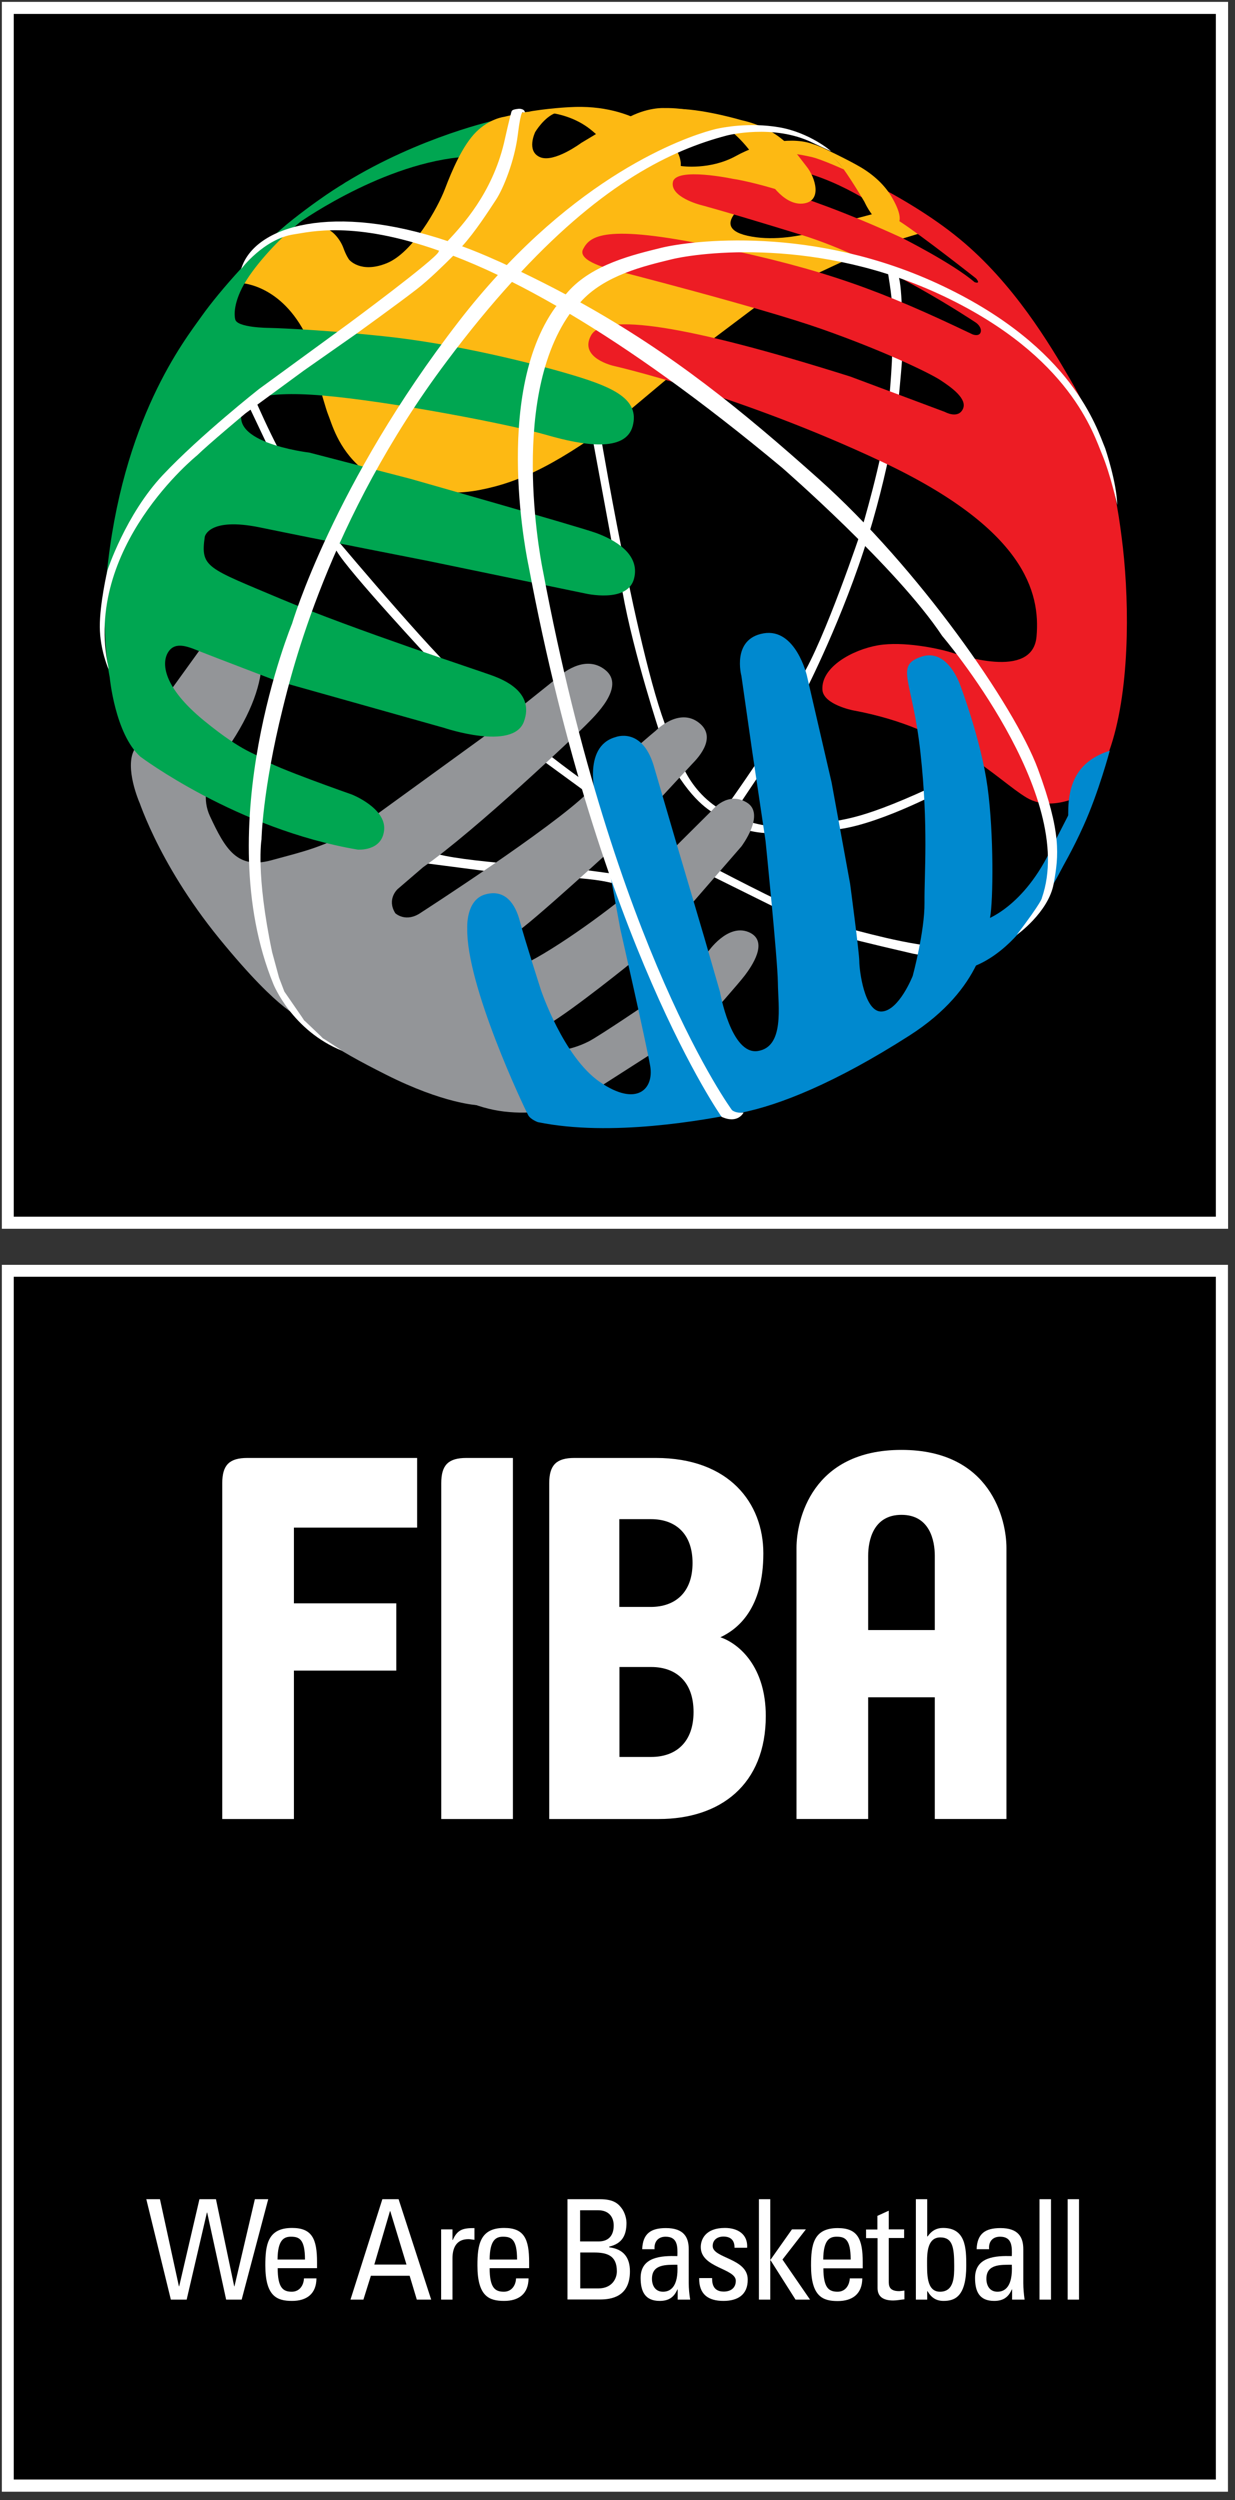 <?xml version="1.0" encoding="UTF-8"?>
<svg xmlns="http://www.w3.org/2000/svg" width="86" height="174" fill="none">
  <rect width="100%" height="100%" fill="#333333" stroke="none"/>
  <path fill="#fff" d="M85.509 88.03H.129v85.39h85.38V88.03Z"></path>
  <path fill="#000" d="M84.667 88.86H.957v83.71h83.71V88.86Z"></path>
  <path fill="#fff" d="M10.188 153.06h.95l1.32 6.06h.02l1.41-6.06h1.15l1.27 6.06h.02l1.42-6.06h.93l-1.85 6.99h-1.08l-1.32-6.06h-.02l-1.41 6.06h-1.1l-1.71-6.99ZM19.337 157.86c0 1.36.37 1.64.98 1.64.54 0 .83-.44.85-.93h.87c-.01 1.08-.68 1.57-1.7 1.57-1.04 0-1.86-.31-1.86-2.47 0-1.43.16-2.61 1.86-2.61 1.39 0 1.74.76 1.74 2.38v.42h-2.74Zm1.9-.6c0-1.42-.4-1.59-.98-1.59-.5 0-.92.24-.93 1.59h1.91ZM26.626 153.06h1.13l2.27 6.99h-1l-.5-1.66h-2.7l-.52 1.66h-.9l2.22-6.99Zm.55.83h-.02l-1.09 3.72h2.24l-1.13-3.72ZM31.509 155.9h.02c.33-.75.74-.83 1.51-.83v.82l-.21-.03c-.07-.01-.13-.02-.21-.02-.88 0-1.11.67-1.11 1.33v2.88h-.79v-4.89h.79v.74ZM34.096 157.86c0 1.36.37 1.64.99 1.64.54 0 .83-.44.85-.93h.87c-.01 1.08-.68 1.57-1.7 1.57-1.04 0-1.86-.31-1.86-2.47 0-1.43.17-2.61 1.86-2.61 1.39 0 1.74.76 1.74 2.38v.42h-2.75Zm1.91-.6c0-1.42-.4-1.59-.98-1.59-.5 0-.92.24-.93 1.59h1.91ZM39.516 160.05v-6.99h2.27c.97 0 1.3.33 1.56.71.24.38.28.79.28.93 0 .87-.3 1.45-1.2 1.66v.05c1 .12 1.44.72 1.44 1.67 0 1.79-1.31 1.96-2.1 1.96h-2.25v.01Zm.89-4.05h1.3c.7-.01 1.03-.44 1.03-1.11 0-.58-.33-1.06-1.08-1.06h-1.26V156h.01Zm0 3.27h1.26c.95 0 1.29-.68 1.29-1.19 0-1.11-.69-1.31-1.6-1.31h-.95v2.5ZM47.19 159.34h-.02c-.24.56-.62.8-1.23.8-1.03 0-1.33-.67-1.33-1.6 0-1.48 1.45-1.55 2.56-1.52.02-.65.03-1.35-.82-1.35-.53 0-.81.36-.77.87h-.86c.04-1.1.62-1.47 1.65-1.47 1.26 0 1.59.65 1.59 1.47v2.35c0 .39.04.79.1 1.16h-.87v-.71Zm-1.79-.74c0 .47.23.9.77.9.48 0 1.09-.3 1-1.88-.75.01-1.77-.06-1.77.98ZM50.378 160.14c-1.06 0-1.71-.46-1.69-1.59h.9c0 .28.01.94.81.94.47 0 .84-.24.84-.75 0-.87-2.44-.89-2.44-2.35 0-.51.31-1.33 1.68-1.33.87 0 1.61.42 1.55 1.38h-.88c.01-.51-.26-.78-.77-.78-.42 0-.75.23-.75.66 0 .86 2.44.84 2.44 2.33.01 1.08-.72 1.49-1.69 1.49ZM53.638 160.05h-.79v-6.99h.79v4.21h.02l1.49-2.11h.97l-1.63 2.1 1.92 2.79h-1.01l-1.74-2.74h-.02v2.74ZM57.337 157.86c0 1.36.37 1.64.99 1.64.54 0 .82-.44.85-.93h.87c-.01 1.08-.68 1.58-1.71 1.58-1.04 0-1.86-.31-1.86-2.47 0-1.43.16-2.61 1.86-2.61 1.39 0 1.74.76 1.74 2.38v.42h-2.74v-.01Zm1.9-.6c0-1.42-.4-1.59-.98-1.59-.5 0-.92.24-.93 1.59h1.91ZM61.099 155.16v-.94l.79-.36v1.3h1.07v.6h-1.07v2.99c0 .31 0 .71.73.71.06 0 .18-.02.36-.04v.61c-.26.02-.52.08-.78.08-.75 0-1.09-.31-1.09-.87v-3.47h-.8v-.6h.79v-.01ZM64.567 160.05h-.79v-6.99h.79v2.59h.03c.27-.39.61-.59 1.07-.59 1.58 0 1.62 1.4 1.62 2.62 0 2.15-.79 2.46-1.58 2.46-.51 0-.85-.22-1.12-.68h-.02v.59Zm.89-.55c.99 0 .99-1.06.99-1.8 0-1.31-.12-1.98-.97-1.98-.88 0-.92 1.04-.92 1.69.01.74-.08 2.09.9 2.09ZM70.478 159.34h-.02c-.24.56-.62.8-1.23.8-1.04 0-1.33-.67-1.33-1.6 0-1.48 1.45-1.55 2.56-1.52.02-.65.03-1.35-.82-1.35-.53 0-.81.36-.76.87h-.87c.04-1.1.62-1.47 1.66-1.47 1.26 0 1.59.65 1.59 1.47v2.35c0 .39.04.79.09 1.16h-.87v-.71Zm-1.79-.74c0 .47.23.9.77.9.48 0 1.08-.3 1-1.88-.76.01-1.77-.06-1.77.98ZM73.187 160.05h-.8v-6.99h.8v6.99ZM75.138 160.05h-.79v-6.99h.79v6.99ZM20.467 106.32v5.27h7.13v4.68h-7.13v10.33h-4.99v-23.37c0-1.27.49-1.76 1.76-1.76h11.81v4.85h-8.58ZM30.727 126.6v-23.37c0-1.27.49-1.76 1.76-1.76h3.23v25.13h-4.99ZM48.226 108.78c0 2.04-1.19 3.06-2.92 3.06h-2.18v-6.11h2.18c1.73-.01 2.92 1.01 2.92 3.05Zm5.1 10.65c0-3.41-1.83-5.02-3.16-5.48 1.2-.56 2.99-1.97 2.99-5.84 0-3.51-2.39-6.64-7.49-6.64h-5.66c-1.26 0-1.76.49-1.76 1.76v23.37h7.63c4.28 0 7.45-2.39 7.45-7.17Zm-5.03-.28c0 2.11-1.23 3.13-2.95 3.13h-2.21v-6.26h2.21c1.72 0 2.95 1.02 2.95 3.13ZM65.095 113.45h-4.64v-5.17c0-1.06.35-2.85 2.32-2.85 1.97 0 2.32 1.79 2.32 2.85v5.17Zm4.99 13.15v-18.87c0-1.93-1.06-6.82-7.31-6.82s-7.31 4.88-7.31 6.82v18.87h4.99v-8.47h4.64v8.47h4.99ZM85.519.13H.129v85.39h85.39V.13Z"></path>
  <path fill="#000" d="M84.667.97H.957v83.71h83.71V.97Z"></path>
  <path fill="#fff" d="M43.35 41.2c.76 4.29 2.65 9.98 2.65 9.98s-.08.88 1.38 3.04 2.67 2.53 2.67 2.53c-.32.18 0 .11 0 .11l.1-.04.95.63c2.07.92 3.94.45 6.8.31s7.72-2.73 7.72-2.73l.1-.64c-5.79 2.75-6.86 2.55-8.09 2.88-1.21.32-4.11.76-6.94-.66l.52-.2 2.64-3.94 2.22-4.33s2.66-5.15 4.4-10.85c1.69-5.53 2.11-9.58 2.11-9.58s.35-3.52.28-3.87c-.07-.35.04-3.73-.32-4.72l-.81-.81c.39 2.49.39 2.46.42 4.05.04 1.58-.04 3.7-.35 6.62-.32 2.92-1.83 7.96-1.83 7.96s-2.54 7.6-4.19 10.25c-1.66 2.64-2.75 5.39-2.75 5.39s-1.91 2.87-2.69 3.86c-2.72-1.54-3.23-4.38-3.23-4.38-2.09-2.75-5.26-21.61-5.26-21.61l-.58.1 1.34 7.25.74 3.4Z"></path>
  <path fill="#fff" d="M65.618 65.85c-1.75.12-6.56-1.25-6.56-1.25s-3.09-1.34-3.62-1.41c-.53-.07-6.1-2.99-6.1-2.99h-2.49l-.74-1.44s-1.94-2.61-3.28-3.11c-1.34-.5-4.95-3.4-4.95-3.4l-.6-1.03s-3.49-3.09-4.71-3.69c-1.22-.6-8.95-9.79-8.95-9.79s-2.06-4-2.94-4.57c-.83-.54-2.89-5.29-3.15-5.91-.02-.05-.03-.07-.03-.07l-.1 1.22 1.32 2.78 1.8 3.06s2.15 2.73 2.94 4.12c.79 1.39 6.65 7.68 6.65 7.68l7.44 6.7 3.71 2.71 1.17 1.32 2.95 3.64 4.25.58 4.64 2.3s4.67 1.89 4.86 1.99c.19.1 4.43 1.08 4.43 1.08l1.65.31c0-.01 2.16-.94.41-.83ZM30.12 59.33c-1.62-.66-2.69.08-2.69.08l1.58.59 5.71.74 5.42.37s2.26.14 2.96.53c.7.39 1.05-.63 1.05-.63l-4.42-.6c.01.01-7.98-.42-9.61-1.08Z"></path>
  <path fill="#00A651" fill-rule="evenodd" d="M34.6 8.34s-5.31 1.14-10.58 4.38c0 0-3.19 2.63-3.5 2.99 0 0 5.7-4.16 11.44-4.76l.26.03 2.38-2.64Z" clip-rule="evenodd"></path>
  <path fill="#FDB913" fill-rule="evenodd" d="m43.74 28.64 2.9-2.43 2.93-2.56 3.11-2.34 4.1-2.22 3.97-1.85 4.16-1.26s-1.05-1.76-1.94-1.6c-.89.15-3.82.95-3.82.95s-3.91 1.79-7.09 1.08c-3.17-.71.98-3.02.98-3.02l.84-.13 1.91-1.66 2.05.53 1.19.53.33.04.05-.01s-1.16-2-2.66-2.61c-1.5-.61-3.72-.21-5.51.78-1.8.99-3.78.7-3.78.7s-1.88-.46-1.05-.93c.83-.46 4.31-1.45 4.31-1.45V9s-1.35-1.53-4.47-1.48c0 0-1.2-.08-2.65.74l-1.88.94-1.25.75s-1.88 1.4-2.86.99c-.99-.42-.34-1.75-.34-1.75s.62-1.05 1.45-1.34l-.58-.19-.18.04s-1.52.11-1.56.12c-.04.02-1.29.31-1.29.31s-1.02.12-1.96 1.06c-.94.94-1.68 2.68-2.17 3.97s-2.22 4.42-4.05 5.16c-1.83.74-2.62-.25-2.62-.25s-.2-.26-.4-.82c-.2-.55-.79-1.37-1.49-1.4-.71-.03-2.68-.37-4.1 1.76l-1.66 2.08s2.7-.01 4.53 3.4c0 0 1.4 5.14 1.65 5.74.25.6.68 2.36 2.33 3.76s5.47 2.06 8.24 1.51c2.77-.53 5.49-1.79 10.33-5.46Z" clip-rule="evenodd"></path>
  <path fill="#ED1C24" d="M76.21 54.87s-2.7 1.86-4.73.64c-2.03-1.21-5.13-4.79-12.08-6.07 0 0-2.05-.4-2.13-1.42-.11-1.59 2.09-2.8 3.88-3.11 1.79-.3 4.19.24 4.89.44.71.2 5.87 2.03 6.14-1.05.27-3.07-.81-7.49-10.8-12.18-9.99-4.69-18.63-6.65-18.63-6.65s-2.47-.54-1.59-2.13c.88-1.58 6.52-.77 18.06 2.87l6.58 2.46s.91.51 1.25-.2c.34-.71-.81-1.52-1.59-2.03-.78-.5-3.92-2.02-8.24-3.54S42.7 18.78 42.7 18.78s-2.57-.57-2.09-1.45c.47-.88 1.42-1.79 9.15-.17s11.54 3.04 17.96 6.11c0 0 .39.16.54-.08.14-.25-.06-.57-.31-.74-.25-.16-6.57-4.39-12.2-6.12-5.63-1.73-6.98-2.07-6.98-2.07s-2.14-.55-1.91-1.6c.23-1.05 4.19-.21 4.19-.21s3.9.51 11.77 4.11c0 0 3.47 1.74 5.05 3.08 0 0 .46.17.1-.26 0 0-3.74-2.95-5.3-3.96-1.56-1.01-4.31-3.06-7.91-3.72 0 0-1.32-.39-.74-.7.58-.31 1.09-.31 1.09-.31s.47.02 1.46.25S63 13.49 66.8 16.61c3.8 3.12 6.31 7.37 7.74 9.82.76 1.29 1.81 3.43 2.51 5.69.62 2.02.93 4.13 1.15 6.04.45 4.05.48 10.1-.97 14.14.02 0-.48 1.84-1.02 2.57Z"></path>
  <path fill="#FDB913" fill-rule="evenodd" d="M43.97 11.78s1.25 1.05 2.63.63c1.38-.41.64-1.87.33-2.22-.31-.35-2.55-3.02-7.29-2.73 0 0-1.56.07-3.1.36 0 0 2.71-.42 4.74 1.32 2.04 1.75 2.69 2.64 2.69 2.64ZM47.309 7.58c1.88.06 4.31.78 4.31.78 2.88.64 3.92 2.46 4.54 3.22.62.76 1.15 2.46-.27 2.59-1.42.12-2.48-1.81-2.48-1.81l-.51-.86c-1.94-3.29-4.61-3.82-5.56-3.91l-.03-.01ZM60.198 14.05s.75 1.72 1.82 1.71c1.07-.01.57-1.21.08-2.04-.48-.83-1.25-1.54-2.16-2.08-.91-.54-2.73-1.39-2.73-1.39l-.54-.22s1.33.68 2.04 1.69c.72 1.01 1.49 2.33 1.49 2.33Z" clip-rule="evenodd"></path>
  <path fill="#939598" fill-rule="evenodd" d="M9.531 55.31s1.34 4.61 5.73 10c4.39 5.38 5.79 5.53 5.79 5.53s.44.67 1.58 1.52c.94.7 2.41 1.51 4.24 2.43 4.04 2.04 6.39 2.13 6.39 2.13l-.28-2.37-12-11.1-6.25-3.64-3.34-3.46-1.86-1.04Z" clip-rule="evenodd"></path>
  <path fill="#939598" fill-rule="evenodd" d="m11.839 48.11 2.46-3.41s.79-2.93 2.46-1.94c1.67.99 2.58 4.28-.95 9.36 0 0-2.26 2.38-1.19 4.68 1.07 2.3 1.9 3.71 4.25 3.08 2.34-.64 3.62-.89 6.18-2.34l8.63-6.26 5.26-4.21s1.73-1.62 3.2-.45c1.48 1.17-.76 3.25-1.36 3.86-.6.62-7.62 7.29-11.32 9.88l-1.77 1.52s-.78.7-.16 1.68c0 0 .74.7 1.81-.06 0 0 9.12-5.88 11.58-8.32 2.47-2.45 4.75-4.33 4.75-4.33s1.6-1.64 3-.55c1.4 1.09-.29 2.67-.49 2.89-.21.23-4.91 5.3-4.91 5.3s-6.57 6.04-7.35 6.41c-.78.37-1.56 3.35.94 2.03 2.51-1.31 6.7-4.43 7.73-5.52 1.03-1.09 5.03-5.05 5.03-5.05s1.04-1.31 2.38-.51c1.34.8-.37 3.06-.37 3.06l-3.96 4.56-3.63 3.47s-4.11 3.33-5.9 4.38c-1.79 1.05.66 1.73 1.03 1.71l.37-.02s.7-.14 1.46-.53 4.46-2.9 4.46-2.9l3.84-3.33s1.35-1.99 2.83-1.38c1.48.62.17 2.44-.25 3-.41.55-2.49 2.89-2.49 2.89l-8.12 5.2s-2.16 1.87-6.17 1.4c-4.01-.47-7.06-3.74-7.06-3.74l-6.12-6.84s-2.59-2.51-3.76-3.1c-1.17-.6-4.02-2.3-5.73-4.13-1.7-1.83-2.75-3.78-2.75-3.78s-.99-2.3-.35-3.55c.64-1.29 2.51-4.11 2.51-4.11Z" clip-rule="evenodd"></path>
  <path fill="#00A651" fill-rule="evenodd" d="M24.21 12.62s-1.38.74-3.79 2.63c-2.42 1.9-5.16 5.04-6.36 6.73-1.2 1.69-5.59 7.21-6.64 18.11 0 0-.4 3.82.22 7.05 0 0 .37 3.94 2.13 5.52 0 0 6.72 5.05 15.13 6.47 0 0 1.71.15 1.85-1.37.14-1.52-2.24-2.46-2.24-2.46s-5.57-1.95-6.12-2.42c-.55-.47-1.33-.39-4.19-2.73-2.86-2.34-2.98-4.03-2.47-4.79.51-.76 1.42-.33 2.3.02.88.35 5.13 1.97 5.13 1.97l11.77 3.31s4.79 1.62 5.55-.43c.76-2.05-1.4-2.92-2.22-3.22-.82-.31-9.61-3.18-14.73-5.34-5.11-2.16-5.58-2.16-5.27-4.31 0 0 .25-1.39 3.85-.65 3.87.8 11.74 2.34 11.74 2.34l10.88 2.25s2.96.71 3.42-1.02c.46-1.73-1.39-2.74-2.68-3.2-1.29-.46-12.91-3.76-12.91-3.76l-7.02-1.82s-6.38-.74-4.35-3.45c0 0 .62-.92 5.3-.52s13 2 15.56 2.74c2.56.74 5.52 1.23 6.01-.62.49-1.85-1.33-2.68-4.07-3.51-2.74-.83-8.29-2.22-13.28-2.74s-8.01-.58-8.01-.58-2.22-.01-2.32-.6c0 0-.24-.76.47-2.17.71-1.42 2.53-3.32 3.36-4.01l4-3.42Z" clip-rule="evenodd"></path>
  <path fill="#0089CF" fill-rule="evenodd" d="m74.699 56.14-1.43 2.79c-1.97 4.27-4.7 5.11-4.7 5.11s-.66.15-1.32.4c-.31 1.27-.8 2.49-1.37 3.72.53-.36.97-.62 1.31-.7 2.59-.66 4.33-3.25 4.33-3.25s1.03-1.15 1.11-1.32c.08-.17.57-1.11.57-1.11s.93-1.51 1.36-2.74c.41-1.26.14-2.9.14-2.9Z" clip-rule="evenodd"></path>
  <path fill="#0089CF" fill-rule="evenodd" d="m66.49 64.76-1.42 3.96c.29-.21.55-.41.8-.58.57-1.23 1.06-2.45 1.37-3.72-.27.1-.53.22-.75.34Z" clip-rule="evenodd"></path>
  <path fill="#0089CF" fill-rule="evenodd" d="M32.538 64.61s-.12-1.97 1.25-2.36c1.38-.39 2.1.64 2.42 1.89.33 1.25 1.46 4.76 1.46 4.76s1.56 4.66 4.11 6.41c2.55 1.75 3.77.5 3.5-1.11-.27-1.58-2.08-9.53-2.08-9.53l-1.67-9.02s-1.07-3.68 1.34-4.35c0 0 1.79-.72 2.63 1.91l1.6 5.46 1.95 6.59 1.09 3.78s.76 4.39 2.63 4.11c1.87-.29 1.42-3.1 1.4-4.75-.02-1.64-.86-9.88-.86-9.88l-.92-6.18-.76-5.3s-.7-2.57 1.54-2.96c2.24-.39 3.02 2.94 3.02 2.94l1.72 7.43 1.29 7.06s.64 4.81.64 5.4c0 .59.35 3.55 1.56 3.49 1.21-.06 2.16-2.48 2.16-2.48s.84-3.1.82-5.1c-.02-1.99.28-5.31-.28-10.42-.55-5.11-1.82-6.05.05-6.69 1.87-.64 2.73 2.01 2.73 2.01s1.44 3.78 1.89 7.06c.45 3.29.39 7.95.18 9.06-.21 1.11-.45 4.93-5.63 8.24-5.18 3.31-9.04 4.83-11.69 5.36-2.65.53-9.08 1.7-14.17.66 0 0-.51-.18-.68-.49-.32-.61-4.32-9.03-4.24-13ZM77.279 52.25c-2.7.85-3.02 2.96-2.86 5.22.1 1.52-.48 2.89-.86 3.63.41-.71 1.16-1.99 1.89-3.62 1.05-2.31 1.83-5.23 1.83-5.23Z" clip-rule="evenodd"></path>
  <path fill="#fff" d="M38.68 21.38c-4.45 6.17-1.88 17.96-1.88 17.96 4.96 26.39 13.45 38.39 13.45 38.39 1.14.52 1.53-.3 1.53-.3-.57.07-.81-.17-.81-.17s-8.18-11.08-13.15-37.47c0 0-2.51-11.75 1.85-17.94l.05.02c4.11 2.45 8.98 5.88 14.74 10.68 0 0 7.99 6.94 11.15 11.71 0 0 9.45 11.05 6.94 18.24 0 0 .06.18-1.75 2.57 0 0 2.2-1.56 2.57-3.55.37-1.99.53-3.59-1.09-7.99-1.62-4.39-8.36-14.03-15.26-20.19-5.38-4.8-10.19-8.73-16.62-12.3h.01c1.66-1.88 4.47-2.53 6.35-2.99 1.88-.46 10.23-1.6 19.01 2.59 8.78 4.19 10.38 9.58 10.97 10.97.58 1.39 1.06 3.53 1.06 3.53-.04-1.59-.84-3.94-.84-3.94-.6-1.43-2.25-6.98-11.3-11.29-9.05-4.31-17.64-3.14-19.58-2.67-1.94.48-4.83 1.14-6.54 3.08-.05.06-.1.12-.15.17-.99-.53-2.02-1.05-3.1-1.57 5.77-6.17 10.43-8.47 14.33-9.49 0 0 3.25-.84 5.98.51 0 0 1.23.58 1.26.58.03 0-1.5-1.3-3.6-1.66-2.11-.36-3.96.02-4.33.1-.32.07-7.13 1.62-14.64 9.49-.25-.12-.51-.24-.77-.35-.8-.36-1.58-.68-2.34-.96.91-1 1.84-2.45 2.36-3.24.52-.79 1.3-2.73 1.52-4.54.22-1.81.36-1.54.36-1.54l.02.01.12-.01-.01-.02c-.05-.25-.42-.23-.42-.23-.49.05-.45.13-.49.15-.05.02-.55 2.26-.55 2.26-.84 3.47-2.87 5.68-3.92 6.8-7.91-2.66-13.46-1.12-14.38 1.95 0 0 1.57-2.11 3.68-2.42 1.11-.16 4.13-.97 10.11 1.14-.02.03-.04.05-.04.08-.25.55-6.26 4.99-6.26 4.99l-6.25 4.56s-4.1 3.23-6.69 5.98c-2.59 2.75-3.86 6.64-3.86 6.64s-.54 2.32-.53 3.93c.01 1.61.61 2.95.61 2.95l-.01-.13c-1.81-8.34 6.18-14.76 6.18-14.76.74-.73 3.35-2.91 3.35-2.91l4.08-2.99 3.61-2.53s2.96-2.13 4.26-3.14c.83-.64 1.87-1.66 2.53-2.32.96.37 2 .81 3.11 1.34-.9.98-1.81 2.05-2.72 3.23C23.21 33.66 20.34 43.4 20.34 43.4s-5.81 14.07-1.3 25.1c0 0 1.29 3.23 4.8 4.64l-1.36-.89-1.3-1.24-1.38-2-.37-.97-.48-1.77c-1.15-5.46-.74-7.85-.74-7.85s.06-3.41 1.48-9.12c.59-2.38 3.16-13.15 11.42-24.15 1.58-2.11 3.09-3.94 4.54-5.53.98.49 2.01 1.05 3.11 1.68-.04.03-.06.05-.08.08Z"></path>
</svg>
